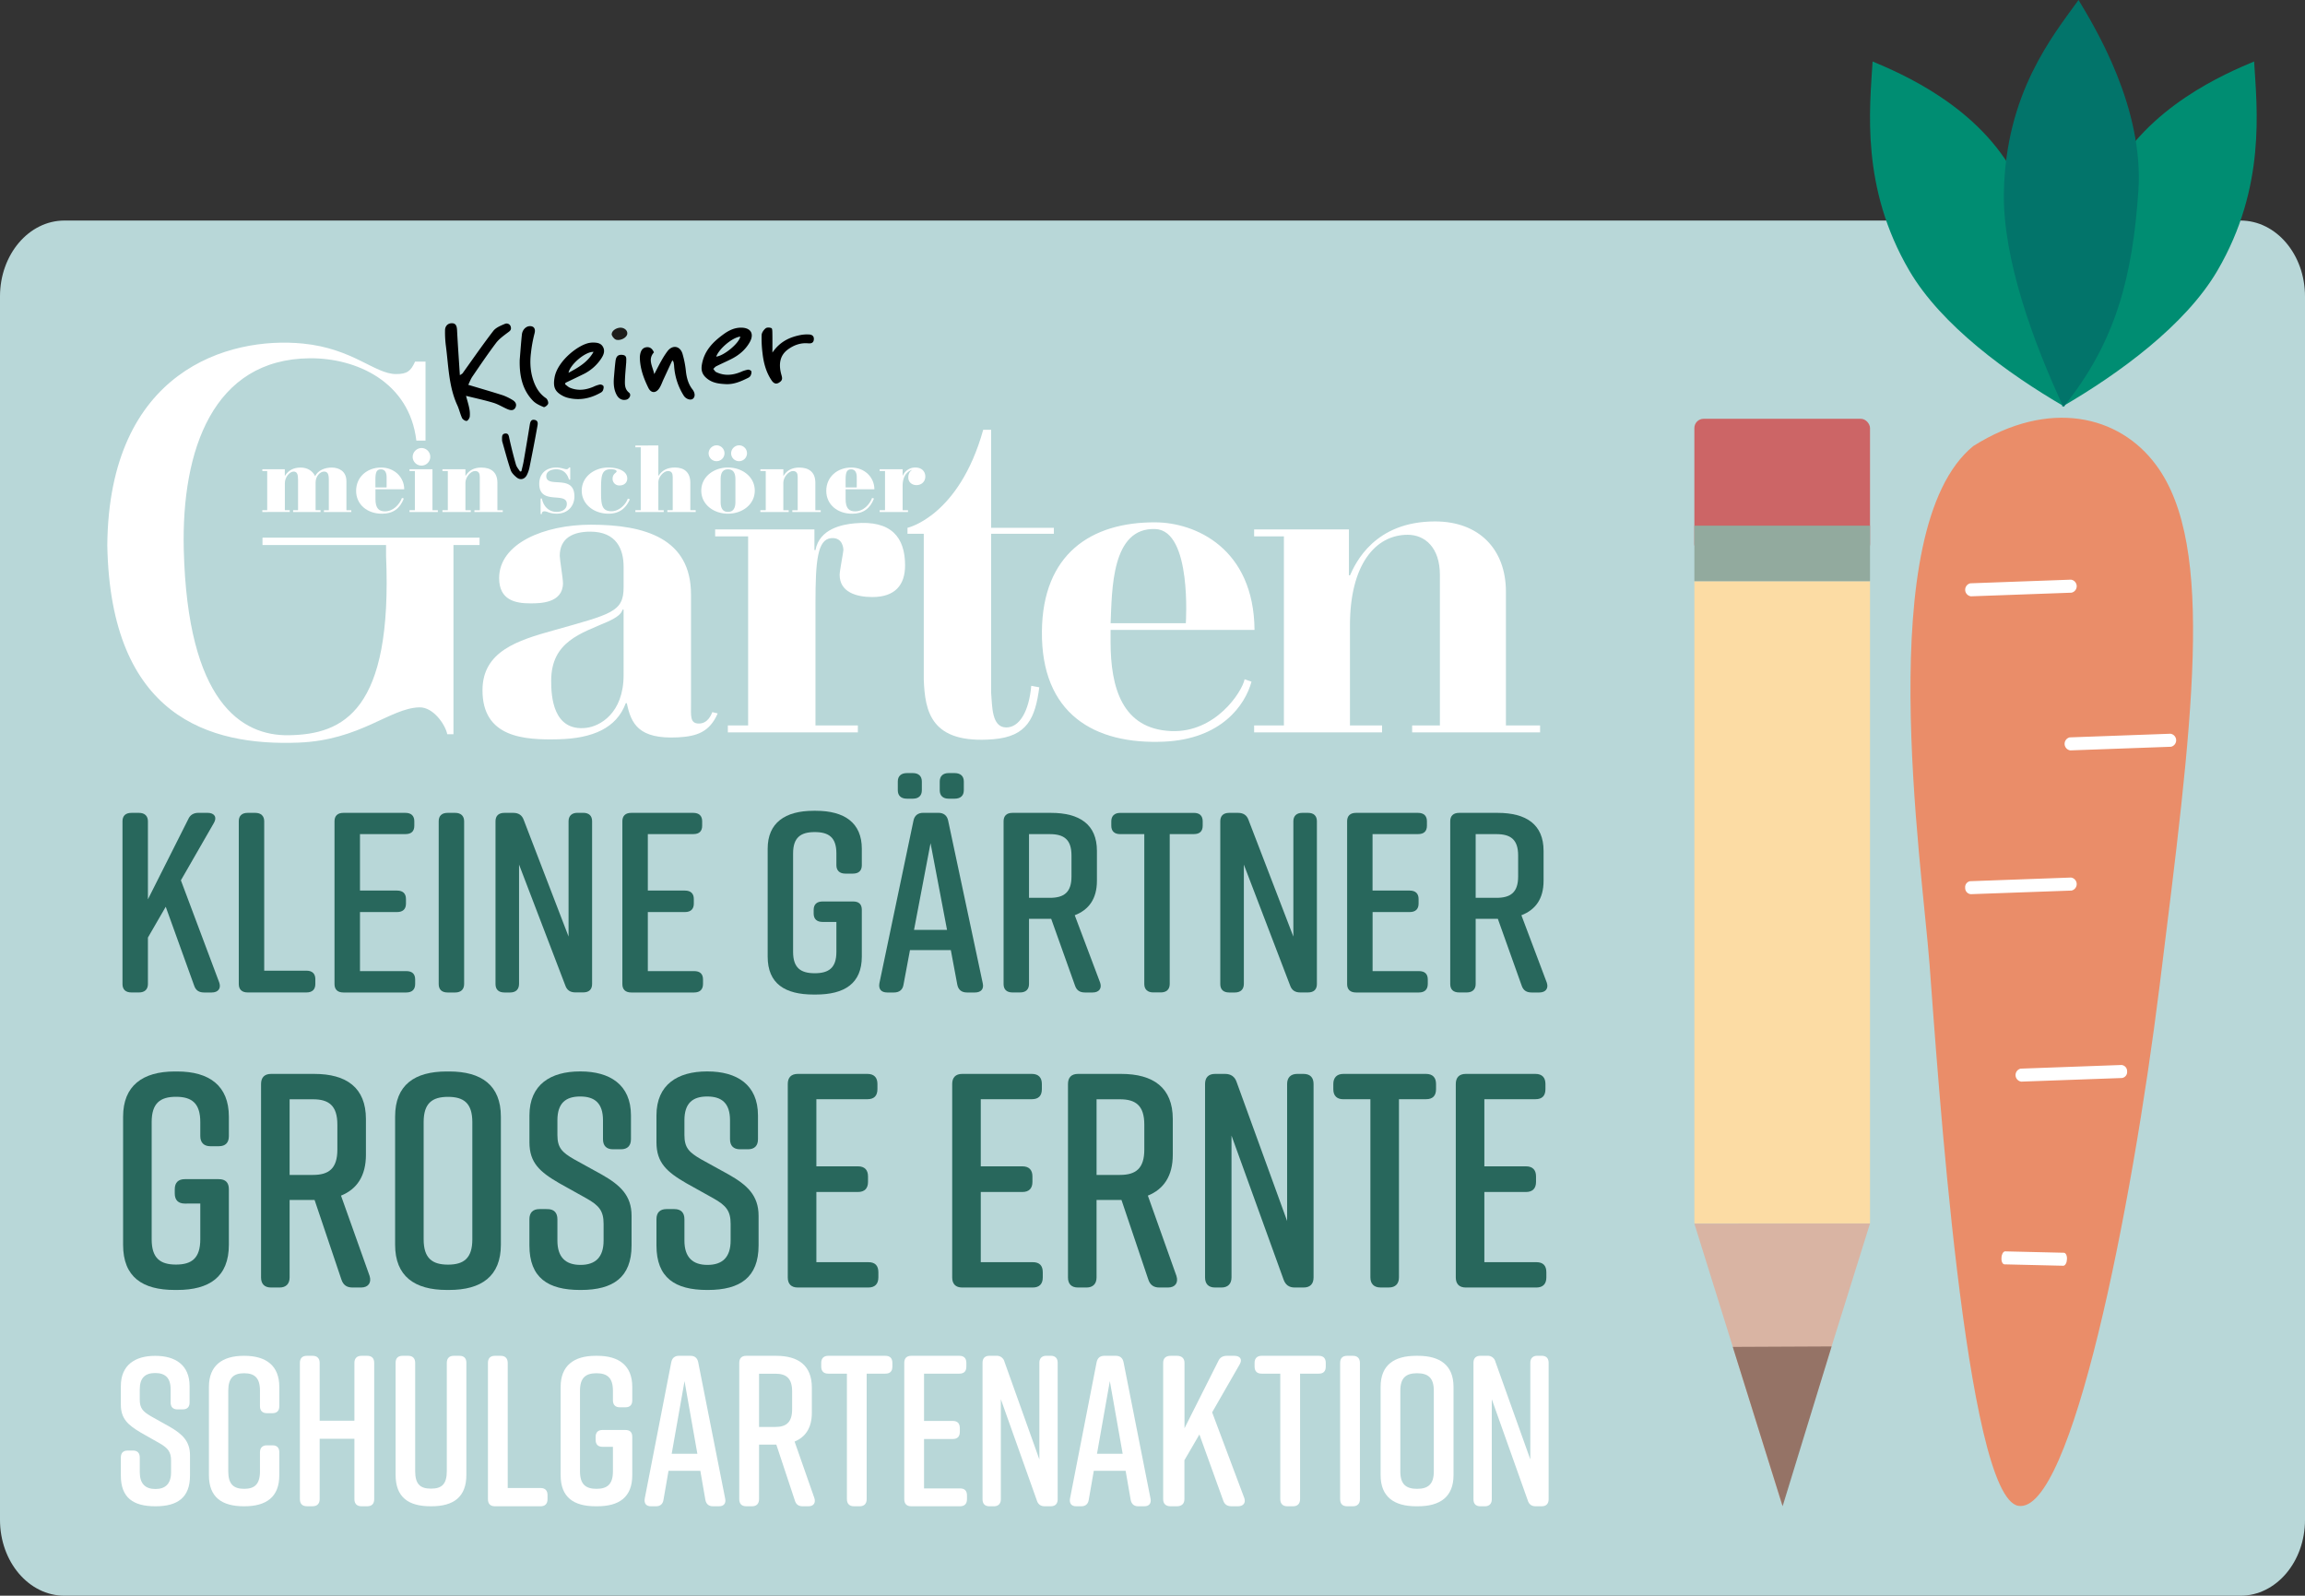 <?xml version="1.0" encoding="UTF-8"?>
<svg xmlns="http://www.w3.org/2000/svg" id="schulgartenaktion_logo" viewBox="0 0 2459.25 1702.48">
  <rect x="0" y="0" width="2459.25" height="1702.48" fill="#333333" stroke="none"/>
  <defs>
    <style>.cls-1{fill:#b8d7d8;}.cls-2,.cls-7{fill:#fff;}.cls-10,.cls-11,.cls-12,.cls-13,.cls-3{isolation:isolate;}.cls-4{fill:#28675c;}.cls-5{fill:#ea8d69;}.cls-10,.cls-5,.cls-6,.cls-7,.cls-8,.cls-9{fill-rule:evenodd;}.cls-6{fill:#008d72;}.cls-8{fill:#02746a;}.cls-9{fill:#d9b4a3;}.cls-10{fill:#8c6b5f;opacity:0.88;}.cls-11{fill:#fcdca4;}.cls-12{fill:#cc6566;}.cls-13{fill:#92aa9e;}.cls-14{fill:#1d1d1b;}</style>
  </defs>
  <title>2020_cmyk_schulgarten_logo</title>
  <path id="backgound" class="cls-1" d="M68.76,235.3H2390.49c38,0,68.76,36.23,68.76,80.91V1621.57c0,44.69-30.78,80.91-68.76,80.91H68.76c-38,0-68.76-36.22-68.76-80.91V316.21C0,271.53,30.78,235.3,68.76,235.3Z"></path>
  <path class="cls-2" d="M195,1503.69h-5.71c-4.83,0-7.24-2.69-7.24-7.4v-13.9c0-12.55-5.93-17.49-16.47-17.49s-16.47,4.94-16.47,17.49v10.76c0,9.42,3.29,12.78,12.08,17.94l20,11.21c13.17,7.62,21.52,15.25,21.52,30.27v21.75c0,23.54-13.4,32.73-36.67,32.73h-.44c-23.28,0-36.67-9-36.67-32.73V1555c0-4.7,2.41-7.39,7.24-7.39h5.71c4.83,0,7.25,2.69,7.25,7.39v15.7c0,12.33,5.93,17.93,16.69,17.93s16.69-5.6,16.69-17.93V1558.4c0-9.42-3.3-13.45-12.3-18.61l-19.76-11.21c-14.06-8.3-21.52-15-21.52-30v-19.72c0-22.65,15.37-32.29,36.45-32.29h.44c21.08,0,36.45,9.64,36.45,32.29v17.48C202.27,1501,199.85,1503.69,195,1503.69Z"></path>
  <path class="cls-2" d="M298,1549.43v24.44c0,23.54-14.06,33.18-37.33,33.18h-.44c-23.28,0-37.33-9.42-37.33-33.18V1479.7c0-22.64,14.05-33.18,37.33-33.18h.44c23.27,0,37.33,10.54,37.33,33.18v20.63c0,4.71-2.42,7.4-7.25,7.4h-6.15c-4.61,0-7.24-2.69-7.24-7.4v-16.59c0-13.68-5.71-18.61-16.91-18.61s-16.91,4.93-16.91,18.61v86.09c0,13.68,5.71,18.61,16.91,18.61s16.91-4.93,16.91-18.61v-20.4c0-4.71,2.63-7.4,7.24-7.4h6.15C295.59,1542,298,1544.72,298,1549.43Z"></path>
  <path class="cls-2" d="M327.36,1446.52h6.29c4.72,0,7.41,2.75,7.41,7.56v61.7h37.06v-61.7c0-4.81,2.7-7.56,7.42-7.56h6.28c4.95,0,7.42,2.75,7.42,7.56v145.4c0,4.82-2.47,7.57-7.42,7.57h-6.28c-4.72,0-7.42-2.75-7.42-7.57V1535H341.06v64.44c0,4.82-2.69,7.57-7.41,7.57h-6.29c-4.94,0-7.41-2.75-7.41-7.57v-145.4C320,1449.27,322.42,1446.52,327.36,1446.52Z"></path>
  <path class="cls-2" d="M497.58,1454v119.49c0,23.81-13.76,33.56-37.3,33.56h-.89c-23.54,0-37.31-9.52-37.31-33.56V1454c0-4.76,2.44-7.48,7.33-7.48h6.22c4.66,0,7.32,2.72,7.32,7.48v115.41c0,14.06,5.33,18.82,16.88,18.82s16.88-4.76,16.88-18.82V1454c0-4.76,2.66-7.48,7.33-7.48h6.22C495.14,1446.52,497.58,1449.24,497.58,1454Z"></path>
  <path class="cls-2" d="M584.17,1595.12v4.36c0,4.82-2.48,7.57-7.42,7.57H528c-4.94,0-7.41-2.75-7.41-7.57v-145.4c0-4.81,2.47-7.56,7.41-7.56h6.29c4.72,0,7.41,2.75,7.41,7.56v133.48h35C581.69,1587.56,584.17,1590.31,584.17,1595.12Z"></path>
  <path class="cls-2" d="M674.58,1533.06v40.81c0,23.54-14.05,33.18-37.33,33.18h-1.76c-23.27,0-37.33-9.42-37.33-33.18V1479.7c0-22.64,14.06-33.18,37.33-33.18h1.76c23.28,0,37.33,10.54,37.33,33.18v14.35c0,4.71-2.42,7.4-7.25,7.4h-6.15c-4.61,0-7.24-2.69-7.24-7.4v-10.31c0-13.9-6.15-18.61-17.57-18.61s-17.57,4.71-17.57,18.61v86.09c0,13.9,6.15,18.61,17.57,18.61s17.57-4.71,17.57-18.61V1543.6h-11.2c-4.61,0-7.25-2.47-7.25-7.4v-3.14c0-4.93,2.64-7.4,7.25-7.4h24.59Q674.58,1525.66,674.58,1533.06Z"></path>
  <path class="cls-2" d="M767.18,1607.05h-6.52q-6.74,0-8.08-6.88l-5.39-31H713.27l-5.39,31c-.67,4.59-3.59,6.88-7.86,6.88H694.4c-4.94,0-7.41-3-6.51-8.26l28.3-145.39c.9-4.59,3.82-6.88,8.09-6.88h12.57c4.27,0,7.19,2.29,8.09,6.88l28.75,145.39C774.81,1604.07,772.12,1607.05,767.18,1607.05Zm-23.14-56-13.7-77.51-13.7,77.51Z"></path>
  <path class="cls-2" d="M862.63,1607.05h-6.29c-4.27,0-7-1.83-8.31-6.19l-19.76-59.63H809.85v58.25c0,4.82-2.7,7.57-7.41,7.57h-6.29c-4.95,0-7.42-2.75-7.42-7.57v-145.4c0-4.81,2.47-7.56,7.42-7.56H828c23.81,0,38.18,10.32,38.18,33.94v26.83c0,16-6.73,25.91-18.41,30.73l21.11,60.31C870.49,1603.38,868,1607.05,862.63,1607.05Zm-52.78-84.62h17.29c11.68,0,18-4.82,18-19v-18.81c0-14.21-6.29-19-18-19H809.85Z"></path>
  <path class="cls-2" d="M952.1,1454.08v3.9q0,7.57-7.42,7.57h-20v133.93c0,4.82-2.69,7.57-7.41,7.57H911c-4.71,0-7.41-2.75-7.41-7.57V1465.55h-20c-4.72,0-7.41-2.52-7.41-7.57v-3.9c0-4.81,2.69-7.56,7.41-7.56h61.09C949.63,1446.52,952.1,1449.27,952.1,1454.08Z"></path>
  <path class="cls-2" d="M1024.29,1607.05H972.18c-4.94,0-7.41-2.75-7.41-7.57v-145.4c0-4.81,2.47-7.56,7.41-7.56h51.44c4.94,0,7.41,2.75,7.41,7.56v3.9q0,7.57-7.41,7.57H985.88V1516h30.77c4.94,0,7.41,2.76,7.41,7.57v4.13c0,4.82-2.47,7.57-7.41,7.57H985.88V1588h38.41q7.41,0,7.41,7.56v3.9C1031.7,1604.3,1029.23,1607.05,1024.29,1607.05Z"></path>
  <path class="cls-2" d="M1060.41,1607.05h-4.72c-4.94,0-7.41-2.75-7.41-7.57v-145.4c0-4.81,2.47-7.56,7.41-7.56h7.41a8.28,8.28,0,0,1,8.54,6.19l37.28,104.35v-103c0-4.81,2.7-7.56,7.42-7.56h4.71c4.94,0,7.41,2.75,7.41,7.56v145.4c0,4.82-2.47,7.57-7.41,7.57h-6.51c-4.27,0-7-2.07-8.31-6.19l-38.41-108v106.64C1067.82,1604.3,1065.12,1607.05,1060.41,1607.05Z"></path>
  <path class="cls-2" d="M1584.21,1607.05h-4.71c-5,0-7.42-2.75-7.42-7.57v-145.4c0-4.81,2.47-7.56,7.42-7.56h7.41a8.27,8.27,0,0,1,8.53,6.19l37.29,104.35v-103c0-4.81,2.69-7.56,7.41-7.56h4.72c4.94,0,7.41,2.75,7.41,7.56v145.4c0,4.82-2.47,7.57-7.41,7.57h-6.52c-4.26,0-7-2.07-8.31-6.19l-38.41-108v106.64C1591.62,1604.3,1588.93,1607.05,1584.21,1607.05Z"></path>
  <path class="cls-2" d="M1414.48,1454.08v3.9q0,7.57-7.41,7.57h-20v133.93c0,4.82-2.7,7.57-7.42,7.57h-6.28c-4.72,0-7.42-2.75-7.42-7.57V1465.55h-20c-4.71,0-7.41-2.52-7.41-7.57v-3.9c0-4.81,2.7-7.56,7.41-7.56h61.1C1412,1446.52,1414.48,1449.27,1414.48,1454.08Z"></path>
  <path class="cls-2" d="M1443.52,1607.05h-6.29c-4.94,0-7.41-2.75-7.41-7.57v-145.4c0-4.81,2.47-7.56,7.41-7.56h6.29c4.72,0,7.41,2.75,7.41,7.56v145.4C1450.93,1604.3,1448.24,1607.05,1443.52,1607.05Z"></path>
  <path class="cls-2" d="M1220.94,1607.05h-6.52q-6.74,0-8.08-6.88l-5.39-31H1167l-5.39,31c-.67,4.59-3.6,6.88-7.86,6.88h-5.62c-4.94,0-7.41-3-6.51-8.26L1170,1453.4c.9-4.59,3.82-6.88,8.08-6.88h12.58c4.27,0,7.19,2.29,8.09,6.88l28.75,145.39C1228.57,1604.07,1225.88,1607.05,1220.94,1607.05Zm-23.14-56-13.7-77.51-13.7,77.51Z"></path>
  <path class="cls-2" d="M1511,1446.52h1.79c23.67,0,38,10.09,38,33.18v94.17c0,23.09-14.29,33.18-38,33.18H1511c-23.67,0-38-10.09-38-33.18V1479.7C1473,1456.38,1487.33,1446.52,1511,1446.52Zm.89,141.92c11.62,0,17.87-4.71,17.87-18.61v-86.1c0-13.9-6.25-18.6-17.87-18.6s-17.86,4.7-17.86,18.6v86.1C1494,1583.73,1500.28,1588.44,1511.89,1588.44Z"></path>
  <path class="cls-2" d="M1320.8,1607.05H1314c-4.59,0-7.49-1.84-8.94-6.19l-25.39-70.41-16,27.52v41.51c0,4.82-2.9,7.57-8,7.57H1249c-5.32,0-8-2.75-8-7.57V1454.09c0-4.82,2.66-7.57,8-7.57h6.77c5.08,0,8,2.75,8,7.57v69.71l36-71.55c1.69-3.9,4.83-5.73,9.18-5.73h8c6.29,0,8.7,3.9,5.8,8.94l-29.49,51.37,34.33,91.5C1329.26,1603.38,1326.6,1607.05,1320.8,1607.05Z"></path>
  <g id="Kleine_Gärtner" data-name="Kleine Gärtner" class="cls-3">
    <g class="cls-3">
      <path class="cls-4" d="M225.89,1058.89h-8.08c-5.48,0-8.95-2.19-10.68-7.39l-30.31-84.07-19,32.86v49.56c0,5.75-3.46,9-9.52,9h-8.08c-6.35,0-9.53-3.29-9.53-9V876.25c0-5.75,3.18-9,9.53-9h8.08c6.06,0,9.52,3.29,9.52,9v83.24l43-85.43c2-4.65,5.77-6.85,11-6.85h9.52c7.51,0,10.4,4.66,6.93,10.68L193,939.23l41,109.25C236,1054.51,232.82,1058.89,225.89,1058.89Z"></path>
      <path class="cls-4" d="M336.44,1044.65v5.2c0,5.75-3.17,9-9.52,9H264.28c-6.35,0-9.52-3.29-9.52-9V876.25c0-5.75,3.17-9,9.52-9h8.08c6.07,0,9.53,3.29,9.53,9v159.36h45C333.27,1035.61,336.44,1038.9,336.44,1044.65Z"></path>
      <path class="cls-4" d="M433.42,1058.89h-67c-6.35,0-9.53-3.29-9.53-9V876.25c0-5.75,3.18-9,9.53-9h66.1c6.35,0,9.52,3.29,9.52,9v4.66q0,9-9.52,9H384.07v60.24h39.54c6.35,0,9.52,3.29,9.52,9v4.93c0,5.75-3.17,9-9.52,9H384.07v63h49.35q9.52,0,9.53,9v4.65C443,1055.6,439.77,1058.89,433.42,1058.89Z"></path>
      <path class="cls-4" d="M485.67,1058.89h-8.08c-6.35,0-9.53-3.29-9.53-9V876.25c0-5.75,3.18-9,9.53-9h8.08c6.06,0,9.52,3.29,9.52,9v173.6C495.19,1055.6,491.73,1058.89,485.67,1058.89Z"></path>
      <path class="cls-4" d="M544.26,1058.89H538.2c-6.35,0-9.53-3.29-9.53-9V876.25c0-5.75,3.18-9,9.53-9h9.52c5.49,0,9.24,2.47,11,7.4L606.61,999.2v-123c0-5.75,3.46-9,9.52-9h6.06c6.35,0,9.53,3.29,9.53,9v173.6c0,5.75-3.18,9-9.53,9h-8.37c-5.48,0-9-2.47-10.68-7.39l-49.36-129v127.32C553.78,1055.6,550.32,1058.89,544.26,1058.89Z"></path>
      <path class="cls-4" d="M740.53,1058.89h-67c-6.35,0-9.52-3.29-9.52-9V876.25c0-5.75,3.17-9,9.52-9h66.1c6.35,0,9.52,3.29,9.52,9v4.66q0,9-9.52,9H691.18v60.24h39.54c6.35,0,9.53,3.29,9.53,9v4.93c0,5.75-3.18,9-9.53,9H691.18v63h49.35q9.53,0,9.53,9v4.65C750.06,1055.6,746.88,1058.89,740.53,1058.89Z"></path>
      <path class="cls-4" d="M919.49,970.72v49.83c0,28.75-18.47,40.53-49.07,40.53h-2.31c-30.59,0-49.07-11.5-49.07-40.53v-115c0-27.66,18.48-40.52,49.07-40.52h2.31c30.6,0,49.07,12.86,49.07,40.52v17.52c0,5.75-3.18,9-9.53,9h-8.08c-6.06,0-9.52-3.29-9.52-9V910.48c0-17-8.08-22.73-23.09-22.73s-23.1,5.75-23.1,22.73v105.14c0,17,8.09,22.73,23.1,22.73s23.09-5.75,23.09-22.73v-32H877.64c-6.06,0-9.53-3-9.53-9v-3.83c0-6,3.47-9,9.53-9H910Q919.48,961.68,919.49,970.72Z"></path>
      <path class="cls-4" d="M1040.14,1058.89h-8.37q-8.65,0-10.39-8.22l-6.93-37H970.87l-6.93,37c-.86,5.48-4.62,8.22-10.1,8.22h-7.22c-6.35,0-9.52-3.56-8.37-9.86l36.37-173.6c1.16-5.48,4.91-8.22,10.39-8.22h16.17c5.48,0,9.23,2.74,10.39,8.22l36.94,173.6C1050,1055.33,1046.49,1058.89,1040.14,1058.89ZM957.88,843.12v-9.31c0-5.75,3.46-9,9.81-9H974c6.07,0,9.53,3.29,9.53,9v9.31c0,5.75-3.46,9-9.53,9h-6.35C961.34,852.16,957.88,848.87,957.88,843.12Zm52.53,149-17.6-92.55L975.2,992.08Zm-7.79-149v-9.31c0-5.75,3.46-9,9.52-9h6.35c6.35,0,9.82,3.29,9.82,9v9.31c0,5.75-3.47,9-9.82,9h-6.35C1006.08,852.16,1002.62,848.87,1002.62,843.12Z"></path>
      <path class="cls-4" d="M1165.7,1058.89h-8.08c-5.48,0-8.95-2.19-10.68-7.39l-25.4-71.2h-23.67v69.55c0,5.75-3.46,9-9.52,9h-8.09c-6.35,0-9.52-3.29-9.52-9V876.25c0-5.75,3.17-9,9.52-9h41c30.6,0,49.07,12.33,49.07,40.53v32c0,19.16-8.66,30.94-23.67,36.69l27.13,72C1175.8,1054.51,1172.63,1058.89,1165.7,1058.89Zm-67.83-101h22.23c15,0,23.09-5.75,23.09-22.73V912.67c0-17-8.08-22.73-23.09-22.73h-22.23Z"></path>
      <path class="cls-4" d="M1283.18,876.25v4.66q0,9-9.53,9H1248v159.91c0,5.75-3.46,9-9.52,9h-8.08c-6.06,0-9.53-3.29-9.53-9V889.94h-25.69c-6.06,0-9.52-3-9.52-9v-4.66c0-5.75,3.46-9,9.52-9h78.51C1280,867.21,1283.18,870.5,1283.18,876.25Z"></path>
      <path class="cls-4" d="M1317.52,1058.89h-6.06c-6.35,0-9.52-3.29-9.52-9V876.25c0-5.75,3.17-9,9.52-9H1321c5.48,0,9.24,2.47,11,7.4l47.91,124.59v-123c0-5.75,3.46-9,9.53-9h6.06c6.35,0,9.52,3.29,9.52,9v173.6c0,5.75-3.17,9-9.52,9h-8.37c-5.49,0-8.95-2.47-10.68-7.39l-49.36-129v127.32C1327.05,1055.6,1323.59,1058.89,1317.52,1058.89Z"></path>
      <path class="cls-4" d="M1513.8,1058.89h-67c-6.36,0-9.53-3.29-9.53-9V876.25c0-5.75,3.17-9,9.53-9h66.09c6.35,0,9.53,3.29,9.53,9v4.66q0,9-9.53,9h-48.49v60.24H1504c6.35,0,9.52,3.29,9.52,9v4.93c0,5.75-3.17,9-9.52,9h-39.55v63h49.36q9.53,0,9.52,9v4.65C1523.32,1055.6,1520.15,1058.89,1513.8,1058.89Z"></path>
      <path class="cls-4" d="M1642.24,1058.89h-8.08c-5.48,0-8.94-2.19-10.68-7.39l-25.4-71.2h-23.66v69.55c0,5.75-3.47,9-9.53,9h-8.08c-6.35,0-9.53-3.29-9.53-9V876.25c0-5.75,3.18-9,9.53-9h41c30.59,0,49.06,12.33,49.06,40.53v32c0,19.16-8.65,30.94-23.66,36.69l27.13,72C1652.35,1054.51,1649.17,1058.89,1642.24,1058.89Zm-67.82-101h22.22c15,0,23.09-5.75,23.09-22.73V912.67c0-17-8.08-22.73-23.09-22.73h-22.22Z"></path>
    </g>
  </g>
  <g id="grosse_Ernte" data-name="grosse Ernte" class="cls-3">
    <g class="cls-3">
      <path class="cls-4" d="M244.18,1268.83v59.25c0,34.19-20.75,48.19-55.12,48.19h-2.6c-34.37,0-55.12-13.67-55.12-48.19V1191.34c0-32.88,20.75-48.18,55.12-48.18h2.6c34.37,0,55.12,15.3,55.12,48.18v20.84c0,6.84-3.56,10.74-10.7,10.74H224.4c-6.81,0-10.7-3.9-10.7-10.74v-15c0-20.18-9.08-27-25.94-27s-25.94,6.84-25.94,27v125c0,20.19,9.08,27,25.94,27s25.94-6.84,25.94-27v-38.09H197.16c-6.81,0-10.7-3.58-10.7-10.74v-4.56c0-7.16,3.89-10.74,10.7-10.74h36.32Q244.19,1258.09,244.18,1268.83Z"></path>
      <path class="cls-4" d="M385.24,1373.66h-9.08c-6.16,0-10.06-2.6-12-8.79l-28.54-84.65H309v82.7c0,6.84-3.89,10.74-10.7,10.74h-9.08c-7.13,0-10.7-3.9-10.7-10.74V1156.51c0-6.84,3.57-10.75,10.7-10.75H335.3c34.37,0,55.12,14.65,55.12,48.19V1232c0,22.79-9.72,36.79-26.59,43.63l30.49,85.62C396.59,1368.45,393,1373.66,385.24,1373.66ZM309,1253.53h25c16.86,0,25.94-6.84,25.94-27v-26.69c0-20.19-9.08-27-25.94-27H309Z"></path>
      <path class="cls-4" d="M476.68,1143.16h2.59c34.37,0,55.12,14.65,55.12,48.18v136.74c0,33.54-20.75,48.19-55.12,48.19h-2.59c-34.38,0-55.13-14.65-55.13-48.19V1191.34C421.55,1157.48,442.3,1143.16,476.68,1143.16ZM478,1349.25c16.86,0,25.94-6.84,25.94-27v-125c0-20.18-9.08-27-25.94-27S452,1177,452,1197.2v125C452,1342.41,461.11,1349.25,478,1349.25Z"></path>
      <path class="cls-4" d="M662.48,1226.18h-8.43c-7.14,0-10.71-3.91-10.71-10.74v-20.19c0-18.23-8.75-25.39-24.31-25.39s-24.32,7.16-24.32,25.39v15.63c0,13.67,4.86,18.55,17.83,26l29.51,16.28c19.45,11.07,31.78,22.14,31.78,44v31.58c0,34.19-19.78,47.54-54.16,47.54H619c-34.38,0-54.16-13-54.16-47.54v-28c0-6.84,3.57-10.75,10.7-10.75H584c7.14,0,10.71,3.91,10.71,10.75v22.79c0,17.9,8.75,26,24.64,26s24.64-8.14,24.64-26v-17.91c0-13.68-4.86-19.53-18.16-27l-29.18-16.28c-20.75-12-31.78-21.82-31.78-43.63V1190c0-32.88,22.7-46.88,53.83-46.88h.65c31.13,0,53.83,14,53.83,46.88v25.4C673.18,1222.27,669.61,1226.18,662.48,1226.18Z"></path>
      <path class="cls-4" d="M798,1226.18h-8.43c-7.14,0-10.7-3.91-10.7-10.74v-20.19c0-18.23-8.76-25.39-24.32-25.39s-24.32,7.16-24.32,25.39v15.63c0,13.67,4.86,18.55,17.83,26l29.51,16.28c19.46,11.07,31.78,22.14,31.78,44v31.58c0,34.19-19.78,47.54-54.15,47.54h-.65c-34.38,0-54.16-13-54.16-47.54v-28c0-6.84,3.57-10.75,10.7-10.75h8.44c7.13,0,10.7,3.91,10.7,10.75v22.79c0,17.9,8.75,26,24.64,26s24.65-8.14,24.65-26v-17.91c0-13.68-4.87-19.53-18.16-27l-29.19-16.28c-20.75-12-31.78-21.82-31.78-43.63V1190c0-32.88,22.7-46.88,53.83-46.88h.65c31.13,0,53.83,14,53.83,46.88v25.4C808.72,1222.27,805.15,1226.18,798,1226.18Z"></path>
      <path class="cls-4" d="M926.43,1373.66H851.2c-7.14,0-10.7-3.9-10.7-10.74V1156.51c0-6.84,3.56-10.75,10.7-10.75h74.25c7.14,0,10.7,3.91,10.7,10.75V1162q0,10.74-10.7,10.75H871v71.62H915.4c7.14,0,10.7,3.91,10.7,10.75V1261c0,6.83-3.56,10.74-10.7,10.74H871v74.88h55.45q10.7,0,10.7,10.75v5.53C937.13,1369.76,933.56,1373.66,926.43,1373.66Z"></path>
      <path class="cls-4" d="M1101.85,1373.66h-75.23c-7.14,0-10.7-3.9-10.7-10.74V1156.51c0-6.84,3.56-10.75,10.7-10.75h74.25c7.14,0,10.71,3.91,10.71,10.75V1162q0,10.74-10.71,10.75H1046.4v71.62h44.42c7.14,0,10.7,3.91,10.7,10.75V1261c0,6.83-3.56,10.74-10.7,10.74H1046.4v74.88h55.45q10.7,0,10.7,10.75v5.53C1112.55,1369.76,1109,1373.66,1101.85,1373.66Z"></path>
      <path class="cls-4" d="M1246.14,1373.66h-9.08c-6.16,0-10-2.6-12-8.79l-28.54-84.65h-26.59v82.7c0,6.84-3.89,10.74-10.7,10.74h-9.08c-7.13,0-10.7-3.9-10.7-10.74V1156.51c0-6.84,3.57-10.75,10.7-10.75h46c34.37,0,55.12,14.65,55.12,48.19V1232c0,22.79-9.73,36.79-26.59,43.63l30.48,85.62C1257.49,1368.45,1253.93,1373.66,1246.14,1373.66Zm-76.2-120.13h25c16.86,0,25.94-6.84,25.94-27v-26.69c0-20.19-9.08-27-25.94-27h-25Z"></path>
      <path class="cls-4" d="M1303.21,1373.66h-6.81c-7.13,0-10.7-3.9-10.7-10.74V1156.51c0-6.84,3.57-10.75,10.7-10.75h10.7c6.16,0,10.38,2.93,12.32,8.79l53.83,148.14V1156.51c0-6.84,3.89-10.75,10.7-10.75h6.81c7.13,0,10.7,3.91,10.7,10.75v206.41c0,6.84-3.57,10.74-10.7,10.74h-9.4c-6.16,0-10-2.93-12-8.79l-55.45-153.34v151.39C1313.91,1369.76,1310,1373.66,1303.21,1373.66Z"></path>
      <path class="cls-4" d="M1532.14,1156.51V1162q0,10.74-10.7,10.75h-28.86v190.13c0,6.84-3.89,10.74-10.7,10.74h-9.08c-6.81,0-10.7-3.9-10.7-10.74V1172.79h-28.86c-6.81,0-10.7-3.59-10.7-10.75v-5.53c0-6.84,3.89-10.75,10.7-10.75h88.2C1528.57,1145.76,1532.14,1149.67,1532.14,1156.51Z"></path>
      <path class="cls-4" d="M1639.14,1373.66h-75.23c-7.13,0-10.7-3.9-10.7-10.74V1156.51c0-6.84,3.57-10.75,10.7-10.75h74.26c7.13,0,10.7,3.91,10.7,10.75V1162q0,10.74-10.7,10.75h-54.48v71.62h44.43c7.13,0,10.7,3.91,10.7,10.75V1261c0,6.83-3.57,10.74-10.7,10.74h-44.43v74.88h55.45q10.71,0,10.7,10.75v5.53C1649.84,1369.76,1646.28,1373.66,1639.14,1373.66Z"></path>
    </g>
  </g>
  <g id="carrot">
    <path id="karotte_body" data-name="karotte body" class="cls-5" d="M2153.45,1606.59c-56.4-9.27-86.44-468.11-94.77-577.68s-61.45-464.6,46.64-553c81-51,155.93-32.86,195.06,20.25,64.19,86.44,38.54,275.41,3.76,555.42C2274.37,1291.06,2209.82,1615.86,2153.45,1606.59Z"></path>
    <path id="laub_links" data-name="laub links" class="cls-6" d="M2202.59,433.82c-60.45-35.12-131.4-86.73-165.54-145.11-52-88.92-42.17-173-39.15-223.13,29.94,12.65,114.07,47.84,153.59,124.81C2191.61,268.58,2213.16,338.14,2202.59,433.82Z"></path>
    <path id="streifen_karotte_4" data-name="streifen karotte 4" class="cls-7" d="M2102.24,622.33l107.32-3.89a7.07,7.07,0,0,1,.6,13.9h0l-107.33,3.88a7.06,7.06,0,0,1-.61-13.89Z"></path>
    <path id="streifen_karotte_3" data-name="streifen karotte 3" class="cls-7" d="M2156,1140.13l107.33-3.89a6.53,6.53,0,0,1,6.11,6.74,6.46,6.46,0,0,1-5.53,7.16h0L2156.54,1154a7.07,7.07,0,0,1-.59-13.9Z"></path>
    <path id="streifen_karotte_2" data-name="streifen karotte 2" class="cls-7" d="M2102.24,940.15l107.32-3.89a7.07,7.07,0,0,1,.6,13.9h0L2102.8,954a6.53,6.53,0,0,1-6.11-6.74,6.45,6.45,0,0,1,5.5-7.15Z"></path>
    <path id="streifen_karotte_1" data-name="streifen karotte 1" class="cls-7" d="M2208.31,786.71l107.34-3.88a7.06,7.06,0,0,1,.61,13.89h-.05l-107.32,3.88a7.07,7.07,0,0,1-.61-13.9Z"></path>
    <path id="laub_links-2" data-name="laub links" class="cls-6" d="M2200.28,433.82c60.45-35.12,131.4-86.73,165.54-145.11,52-88.92,42.17-173,39.15-223.13C2375,78.23,2290.9,113.42,2251.38,190.39,2211.26,268.58,2189.71,338.14,2200.28,433.82Z"></path>
    <path id="laub_mitte" data-name="laub mitte" class="cls-8" d="M2201.47,434.19c-32.15-68.95-64.69-158.25-63.5-228.22,1.8-106.55,52-167.61,79.64-206,18.31,30.33,69.92,115.27,63.84,203.82C2275.27,293.79,2258.14,364.28,2201.47,434.19Z"></path>
    <path id="streifen_karotte_3-2" data-name="streifen karotte 3" class="cls-7" d="M2139.19,1335.08l63,1.5c2,.28,3.35,3.4,3.07,7-.08,3.61-1.77,6.68-3.77,6.86h0l-63.05-1.5c-2-.28-3.35-3.4-3-7,.07-3.59,1.75-6.66,3.74-6.85Z"></path>
  </g>
  <g id="pencil">
    <path id="Belistiftspitze" class="cls-9" d="M1901.34,1605.59l-93.58-300.06,187.4-.25Z"></path>
    <path id="Polygon_1_Kopie" data-name="Polygon 1 Kopie" class="cls-10" d="M1901.94,1607l-53.21-170,105.45-.49Z"></path>
    <rect class="cls-11" x="1807.76" y="620.07" width="187.4" height="685.21"></rect>
    <rect class="cls-12" x="1807.76" y="446.81" width="187.4" height="143.65" rx="9.86"></rect>
    <rect class="cls-13" x="1807.76" y="560.84" width="187.4" height="59.23"></rect>
  </g>
  <g id="logo">
    <path class="cls-2" d="M454,470.06h-9.79c-7.45-62.91-64.3-88.21-113.69-87.81-103,.83-137,97.6-134.45,204,4,162.72,61.47,199,112,198.18C366.3,783.53,419,758.8,411.89,592.69V581.48H280.06v-7.83H511.65v7.83H483.8V783.35h-6.61c-2-10.14-14.83-29.08-29.78-28.68-31.47.84-62.88,35.06-128.82,37.62C223.89,796,117.8,765.07,114.48,581.68c1.67-186.52,129.54-223,208.74-215.13,53.71,5.35,76.54,32.54,99.39,32.54,11.76,0,15.68-3.17,20.25-13.3H454Z"></path>
    <path class="cls-2" d="M765.73,761.14c-8.61,19.76-22,24.49-42.46,25.54-41.68,2.12-49.93-14.26-54.5-36.42h-1.15c-9.78,26.62-35.42,37.55-71.56,38.47-36.91.94-81.62-1.76-81.28-52.79.27-41.17,37.78-52.78,75.56-63.34,61.82-17.42,75-19.59,75-46v-21.9c0-18.48-7.44-37.48-35.49-37.48-17.75,0-32.63,6.33-32.63,25.86,0,3.7,3.43,24.29,3.43,29,0,21.64-24.61,21.64-34.92,21.64-15.45,0-33.2-3.18-33.2-26.93,0-37,48.09-57,97.89-57,57.82,0,106.82,14.78,106.82,74.42V750.78c0,13.2-1.22,21.17,8.5,21.17S759,762.07,760,759.76ZM665.33,650.43h-1.14c-1.15,4.22-5.16,7.92-15.46,12.67-28.62,12.67-60.68,21.11-60.68,63.35,0,16.36,1.93,54,37.21,50.14,14.54-1.6,40.07-15.31,40.07-56.48Z"></path>
    <path class="cls-2" d="M763,564.86H868.92v22h1.14c4.22-22.78,28.65-27.31,41.79-28.52,39.24-3.6,53.77,15.08,53.8,44.87,0,21.12-10.87,33.78-34.9,33.78-17.18,0-34.92-5.27-34.92-23.74,0-4.23,4-24.3,4-26.39,0-.54-.06-13.93-13.17-12.68-14.38,1.37-16.61,23.86-16.61,68.73V774h45.22v7.38H776.56V774h21.63V572.25H763Z"></path>
    <path class="cls-2" d="M1049,458.56l8.46,0V563.12h66.93v6.36h-66.93V739.11c1.24,13.65.28,36.74,15.88,37,14.28.24,24.57-17.15,26.91-44.4l8.59,1.59c-4.33,32.91-12.78,52.51-49.33,55.42-66.41,5.3-72.68-29.66-73.92-63.87V569.48H968.22v-6.36S1023.14,551.07,1049,458.56Z"></path>
    <path class="cls-2" d="M1184.9,672.05v12.76c0,48.64,12.26,93.16,64.93,95.18,47,1.8,75.23-41.62,78.07-55.27l7.37,2.55c-6.85,25.09-32.23,61.29-93.35,64-74.75,3.31-131.17-30-130.29-117.76.84-82.37,52.27-116.45,120.84-116.23,43.26.14,105.29,28,106,114.76Zm80.28-7.16s6.66-98.51-32.24-100.42c-47.41-2.33-46.46,65.6-48,100.42Z"></path>
    <path class="cls-2" d="M1338.06,774h31.77V572.25h-31.77v-7.39h101.15v49h1.09c6-13.21,26.1-57.55,90.82-57.55,46.77,0,75.58,29.57,75.58,75V774h36.45v7.38H1506.64V774h29.61V613.32c0-29.05-15.88-42.73-34.26-42.76-34.81-.06-61.69,32.2-61.69,96.6V774h34.25v7.38H1338.06Z"></path>
    <path class="cls-2" d="M279.87,544.34h5.22V502.52h-5.22v-1.91h5.74c6.78,0,18.26,0,18.26,0v7h.21c3.65-6,9.39-8.77,16.69-8.77,6.78,0,12.52,3.13,15.44,9.17,3.23-6.44,10.64-9.17,17.74-9.17,7.72,0,15.65,3.94,15.65,14.61v30.94h5.21v1.91H345.6v-1.91h5.22V511.79c0-5.84-1.15-8.66-5.11-8.66-4.18,0-9,4.93-9,11.68v29.53H342v1.91H312.74v-1.91H318V511.79c0-5.84-1.14-8.66-4.69-8.66-4.28,0-9.39,5.94-9.39,12.39v28.82h5.21v1.91H279.87Z"></path>
    <path class="cls-2" d="M400.58,522v10.38c0,10.27,3.86,13.19,10.23,13.19,8.45,0,15.33-7,18.05-14.3l2,.6c-4.17,10.68-11.37,16.22-23.37,16.22-15.86,0-27.54-10-27.54-24.38,0-14.81,11.68-24.89,26.7-24.89,14.3,0,24.63,10.48,24.63,23.18Zm11.9-1.92V509c0-4.33-1.47-8.26-6-8.26s-5.95,2.82-5.95,10.88v8.46Z"></path>
    <path class="cls-2" d="M436.89,544.34h5.74V502.52h-5.74v-1.91h6.26c6.78,0,18.26,0,18.26,0v43.76h5.74v1.91H436.89ZM450,478a9.38,9.38,0,1,1-9.7,9.37A9.59,9.59,0,0,1,450,478Z"></path>
    <path class="cls-2" d="M472.05,544.34h5.74V502.52h-5.74v-1.91h6.26c6.78,0,18.26,0,18.26,0v7h.21c3.65-6,9.38-8.77,16.69-8.77,10.22,0,17.22,4.74,17.22,16.23v29.32h5.73v1.91H506.16v-1.91h5.74V509c0-3.73-1-6.45-5.11-6.45-4.69,0-10.22,6.65-10.22,12.5v29.32h5.74v1.91H472.05Z"></path>
    <path class="cls-2" d="M608.41,511.69h-1.36c-2-7.05-6.67-11-13.56-11-5.42,0-10.64,2.22-10.64,7.25,0,13.71,30-2.82,30,21.67,0,10.37-7.1,18.43-18.78,18.43-8,0-9.91-2.52-13.15-2.52-1.88,0-2.82.81-2.82,2.93H576.8V531.84h1.35c1.57,8.36,7.41,14.31,15.76,14.31,5.32,0,10.85-2.62,10.85-8.46,0-13.71-29.42,1.91-29.42-21.57,0-10,6.47-17.33,18.26-17.33,5,0,8.76,1.82,10.64,1.82a2.73,2.73,0,0,0,2.81-1.82h1.36Z"></path>
    <path class="cls-2" d="M672,532.75c-3.55,7.76-9.4,15.31-22.85,15.31-15.13,0-28.48-9.77-28.48-24.58S634,498.79,649.1,498.79c8.65,0,20.13,2.93,20.13,11.69,0,4.54-3.44,7.46-8.24,7.46a7.08,7.08,0,0,1-7.41-7c0-5.75,4.28-6.35,4.28-8,0-2.12-4.59-2.32-6.05-2.32-10.33,0-10.54,7.45-10.54,22.77,0,14.11.21,22.06,11.27,22.06,7.2,0,14.61-6.14,17.32-13.5Z"></path>
    <path class="cls-2" d="M677.89,544.34h5.74v-67.1h-5.74v-1.92h7.83c7.51,0,16.69-.08,16.69-.08v32.32h.21c3.76-5.84,9.49-8.77,17.52-8.77,9.4,0,16.39,4.74,16.39,16.23v29.32h5.74v1.91H712v-1.91h5.74V509c0-3.73-1-6.45-5.11-6.45-4.91.1-10.23,6.65-10.23,11.69v30.13h5.74v1.91H677.89Z"></path>
    <path class="cls-2" d="M776.69,498.79c15.24,0,28.59,9.88,28.59,24.69s-13.35,24.58-28.59,24.58-28.48-9.77-28.48-24.58S761.57,498.79,776.69,498.79ZM764.8,475.12a8.47,8.47,0,1,1-8.76,8.46A8.67,8.67,0,0,1,764.8,475.12Zm19.82,36.17c0-8.36-3.65-10.58-7.93-10.58s-7.82,2.22-7.82,10.58v24.28c0,8.36,3.65,10.58,7.82,10.58s7.93-2.22,7.93-10.58Zm4.18-36.17a8.47,8.47,0,1,1-8.76,8.46A8.67,8.67,0,0,1,788.8,475.12Z"></path>
    <path class="cls-2" d="M811.23,544.34H817V502.52h-5.73v-1.91h6.25c6.79,0,18.26,0,18.26,0v7H836c3.65-6,9.39-8.77,16.7-8.77,10.22,0,17.21,4.74,17.21,16.23v29.32h5.74v1.91H845.34v-1.91h5.74V509c0-3.73-1-6.45-5.11-6.45-4.69,0-10.23,6.65-10.23,12.5v29.32h5.74v1.91H811.23Z"></path>
    <path class="cls-2" d="M902.2,522v10.38c0,10.27,3.87,13.19,10.23,13.19,8.45,0,15.33-7,18.05-14.3l2,.6c-4.17,10.68-11.37,16.22-23.37,16.22-15.86,0-27.54-10-27.54-24.38,0-14.81,11.68-24.89,26.7-24.89,14.3,0,24.63,10.48,24.63,23.18Zm11.89-1.92V509c0-4.33-1.46-8.26-5.94-8.26s-5.95,2.82-5.95,10.88v8.46Z"></path>
    <path class="cls-2" d="M938.51,544.34h5.74V502.52h-5.74v-1.91h6.26c6.78,0,18.26,0,18.26,0v6.88h.2a14.27,14.27,0,0,1,13.47-8.67c6.57,0,10.53,4,10.53,9.68,0,5.14-3.86,9.07-9.39,9.07-5,0-8.76-3.23-8.76-8.17,0-3.12,1.15-6.24,3.86-7.85v-.21c-6.57,2.22-9.91,8.57-9.91,16.83v26.2h5.74v1.91H938.51Z"></path>
    <path d="M499.62,410.57c12.87,3.86,24.86,7.32,36.76,11.12a55.45,55.45,0,0,1,10,4.79c3.06,1.7,5.4,4.44,3.63,8.19s-5.35,3.24-8.44,1.93c-5.08-2.16-9.87-5.24-15.09-6.83-9.26-2.82-18.75-4.82-29.26-7.44,1.46,5.49,2.68,9.24,3.41,13.09a29.23,29.23,0,0,1,.57,9.07c-.24,1.76-2,4.41-3.34,4.6s-4.09-1.46-4.84-3c-2.07-4.41-3.09-9.36-5.13-13.78-9.3-20.22-9.35-42.38-12.25-63.94a115,115,0,0,1-.82-15.86c0-4.57,2.88-7.44,6.74-7.63,4.33-.21,5.83,2.13,6.09,7.38.79,15.64,1.92,31.27,3,48.07,1.86-1.33,2.55-1.6,2.93-2.12C504.4,383.1,515,367.76,526.3,353.08c2.8-3.63,7.88-5.61,12.24-7.48a4.58,4.58,0,0,1,6.5,3.47c.74,3.32-1.67,4.52-3.9,6.2-4.26,3.23-8.79,6.5-12,10.77-8.71,11.57-16.86,23.61-25.05,35.61C502.17,404.44,501,407.78,499.62,410.57Z"></path>
    <path d="M774.79,409.84c-7.81-.36-15.41-1.17-21.72-7.07-4-3.72-5.14-8-4.29-13.36,2.38-15.08,11.83-24.51,23-32.68,6-4.41,12.43-7.45,19.93-7.12,9.63.42,13.09,6.88,8.11,15.61-4.52,7.92-11.19,13.51-19,17.54-5.46,2.82-11.12,5.22-16.61,8-1.22.6-2.13,1.87-3.19,2.83,1,1.14,1.77,2.74,3,3.35,8.83,4.34,17.69,3.47,26.54-.18a31.66,31.66,0,0,1,7.34-2.34c1.21-.18,3.41.77,3.72,1.74.44,1.34-.19,3.33-.88,4.76a6.1,6.1,0,0,1-2.81,2.34C790.59,406.9,783.15,410.15,774.79,409.84Zm-10.65-29.38c8.27-.81,24.4-14.2,25.71-21.35C781.54,360,767.38,371.75,764.14,380.46Z"></path>
    <path d="M602.9,410c1.77,1.27,3.39,2.94,5.33,3.73,8.41,3.46,16.72,2.36,24.92-1.09a30.52,30.52,0,0,1,6.88-2.38c1.23-.2,3.4.68,3.8,1.67.52,1.31,0,3.34-.61,4.8a6.2,6.2,0,0,1-2.75,2.44c-11,6.14-22.63,8.37-34.9,5.18a24.46,24.46,0,0,1-5.12-2c-8.63-4.54-10.54-9.68-8.76-19.69,3.14-17.72,25.82-35.34,37.82-36.94a19.5,19.5,0,0,1,2.74-.24c4.36,0,8.88.33,11.22,4.87s.23,8.88-2.27,12.58a48,48,0,0,1-18.88,16.33c-6.31,3.12-12.67,6.11-19,9.16Zm3.65-12.25c10.72-5.77,20.44-11.26,26.7-22.33C624.76,375,608.39,388.58,606.55,397.78Z"></path>
    <path d="M697.7,375.94c-6.83,7.65-1.43,14.69.35,23.22,2.86-5.41,5-9.77,7.42-14a86.67,86.67,0,0,1,6.9-10.75c5.27-6.64,13.06-5.43,15.73,2.79a102.15,102.15,0,0,1,3.75,19.27c.84,7.05,2.65,13.47,6.95,19,2.89,3.74,3.05,7.79.57,9.89s-7.5.46-9.86-3.22a67.39,67.39,0,0,1-10.31-32,28.68,28.68,0,0,0-.58-3.79c-.09-.44-.48-.8-1.26-2L708,404.53c-1.54,3.31-2.69,6.91-4.7,9.86-3.67,5.38-8.74,5.16-11.56-.6-4.92-10-8.81-20.5-9.07-32a18.17,18.17,0,0,1,.35-3.82c.76-3.93,2.6-7,6.69-7.5S696.11,372.37,697.7,375.94Z"></path>
    <path d="M824.1,376.17c8.25-12.06,19-16.73,31-18.91a37.7,37.7,0,0,1,7.73-.43c3.23.1,5.85,1.43,5.46,5.47-.37,3.87-3.21,4.25-6.13,4-7.95-.72-15.1,1.85-21.47,6.49-8.23,6-10.41,15.1-7,27.09.78,2.75,1.51,5.2-1.16,7.35-3.65,3-6.58,2.62-9.29-1.38-5.93-8.75-8.56-18.78-9.73-29.26a123.67,123.67,0,0,1-.9-19.22c.12-2.5,2.25-5.47,4.27-7.09,1.4-1.13,4.47-1,6.25-.13.93.45.9,3.63.93,5.59C824.17,362,824.1,368.36,824.1,376.17Z"></path>
    <path d="M554.49,383.89c.76-9,1.38-18,2.32-26.92.58-5.42,4.7-9.25,9.07-9s5.6,3.56,4.39,7.88a141.52,141.52,0,0,0-3.77,20.66c-1.38,11-.57,21.81,3.59,32.2,2.69,6.7,6.57,12.16,12.49,16.15,1.44,1,2.7,4.18,2.25,5.81s-3.67,4.08-4.74,3.64c-4.1-1.69-8.51-3.66-11.57-6.85C557.06,415.51,554.08,400.3,554.49,383.89Z"></path>
    <path d="M556.29,502.77c.8-3.49,1.76-7,2.37-10.49q3.35-19.18,6.46-38.43c.56-3.46,1.24-6.75,5.45-5.83s3.11,4.87,2.63,7.55c-2.5,14.14-5.27,28.24-8.11,42.31a33,33,0,0,1-3,9c-2.45,4.57-7,5.66-10.86,2.49-2.56-2.08-5.35-4.8-6.39-7.86-3.39-9.94-6-20.16-8.94-30.28a6.81,6.81,0,0,1-.24-1.91c0-2.87-.52-6.37,3.31-6.79s3.89,2.79,4.56,5.77c2.07,9.19,4.34,18.33,6.94,27.36.77,2.7,2.9,5,4.41,7.43Z"></path>
    <path d="M668.05,387.42c-.48,6.44-1.08,12-1.26,17.64-.15,5.07-.36,10.09,4.33,13.84,2.69,2.15.67,6.68-3,7.52-4.27,1-8-.92-10.29-5.26-3.08-5.88-3.35-12.25-2.79-18.74.51-5.74.93-11.49,1.65-17.2.66-5.3,3-7.13,7.59-6.57,4.88.59,3.81,4.44,3.86,7.69A4.55,4.55,0,0,1,668.05,387.42Z"></path>
  </g>
  <path class="cls-14" d="M652.61,356.36c-.15,1.74,2.23,5.24,4.82,6.12,4.54,1.25,11.51-2.11,11.86-6.5.33-3.78-3.76-6.82-8.12-6.35C657.47,350,652.93,352.55,652.61,356.36Z"></path>
</svg>
